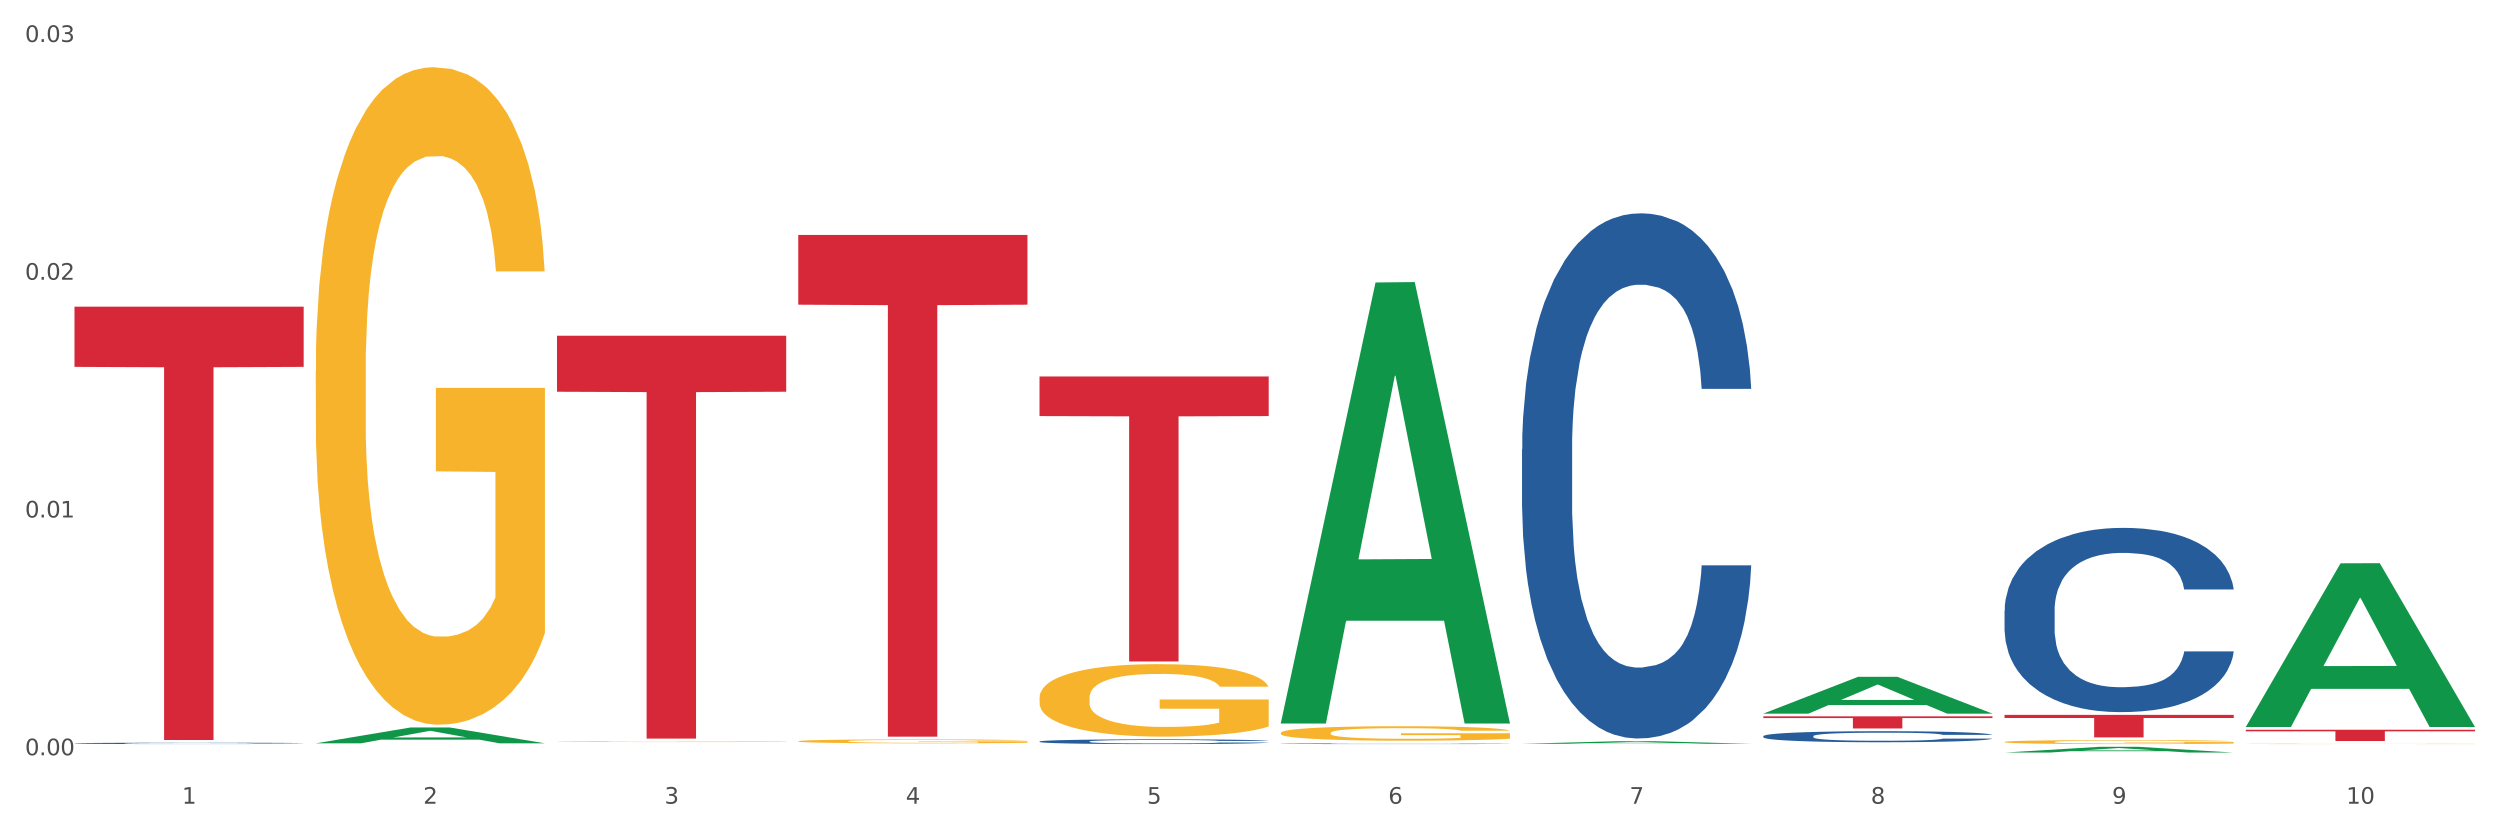 <?xml version="1.0" encoding="utf-8" standalone="no"?>
<!DOCTYPE svg PUBLIC "-//W3C//DTD SVG 1.1//EN"
  "http://www.w3.org/Graphics/SVG/1.1/DTD/svg11.dtd">
<svg xmlns:xlink="http://www.w3.org/1999/xlink" width="1080pt" height="360pt" viewBox="0 0 1080 360" xmlns="http://www.w3.org/2000/svg" version="1.1">
 <rect x="0" y="0" width="1080" height="360" fill="#333333" stroke="none"/>
 <defs>
  <style type="text/css">*{stroke-linejoin: round; stroke-linecap: butt}</style>
 </defs>
 <g id="figure_1">
  <g id="patch_1">
   <path d="M 0 360 
L 1080 360 
L 1080 0 
L 0 0 
z
" style="fill: #ffffff; stroke: #ffffff; stroke-linejoin: miter"/>
  </g>
  <g id="axes_1">
   <g id="matplotlib.axis_1">
    <g id="xtick_1">
     <g id="text_1">
      <!-- 1 -->
      <g style="fill: #4d4d4d" transform="translate(78.627 347.204) scale(0.096 -0.096)">
       <defs>
        <path id="DejaVuSans-31" d="M 794 531 
L 1825 531 
L 1825 4091 
L 703 3866 
L 703 4441 
L 1819 4666 
L 2450 4666 
L 2450 531 
L 3481 531 
L 3481 0 
L 794 0 
L 794 531 
z
" transform="scale(0.016)"/>
       </defs>
       <use xlink:href="#DejaVuSans-31"/>
      </g>
     </g>
    </g>
    <g id="xtick_2">
     <g id="text_2">
      <!-- 2 -->
      <g style="fill: #4d4d4d" transform="translate(182.851 347.204) scale(0.096 -0.096)">
       <defs>
        <path id="DejaVuSans-32" d="M 1228 531 
L 3431 531 
L 3431 0 
L 469 0 
L 469 531 
Q 828 903 1448 1529 
Q 2069 2156 2228 2338 
Q 2531 2678 2651 2914 
Q 2772 3150 2772 3378 
Q 2772 3750 2511 3984 
Q 2250 4219 1831 4219 
Q 1534 4219 1204 4116 
Q 875 4013 500 3803 
L 500 4441 
Q 881 4594 1212 4672 
Q 1544 4750 1819 4750 
Q 2544 4750 2975 4387 
Q 3406 4025 3406 3419 
Q 3406 3131 3298 2873 
Q 3191 2616 2906 2266 
Q 2828 2175 2409 1742 
Q 1991 1309 1228 531 
z
" transform="scale(0.016)"/>
       </defs>
       <use xlink:href="#DejaVuSans-32"/>
      </g>
     </g>
    </g>
    <g id="xtick_3">
     <g id="text_3">
      <!-- 3 -->
      <g style="fill: #4d4d4d" transform="translate(287.074 347.204) scale(0.096 -0.096)">
       <defs>
        <path id="DejaVuSans-33" d="M 2597 2516 
Q 3050 2419 3304 2112 
Q 3559 1806 3559 1356 
Q 3559 666 3084 287 
Q 2609 -91 1734 -91 
Q 1441 -91 1130 -33 
Q 819 25 488 141 
L 488 750 
Q 750 597 1062 519 
Q 1375 441 1716 441 
Q 2309 441 2620 675 
Q 2931 909 2931 1356 
Q 2931 1769 2642 2001 
Q 2353 2234 1838 2234 
L 1294 2234 
L 1294 2753 
L 1863 2753 
Q 2328 2753 2575 2939 
Q 2822 3125 2822 3475 
Q 2822 3834 2567 4026 
Q 2313 4219 1838 4219 
Q 1578 4219 1281 4162 
Q 984 4106 628 3988 
L 628 4550 
Q 988 4650 1302 4700 
Q 1616 4750 1894 4750 
Q 2613 4750 3031 4423 
Q 3450 4097 3450 3541 
Q 3450 3153 3228 2886 
Q 3006 2619 2597 2516 
z
" transform="scale(0.016)"/>
       </defs>
       <use xlink:href="#DejaVuSans-33"/>
      </g>
     </g>
    </g>
    <g id="xtick_4">
     <g id="text_4">
      <!-- 4 -->
      <g style="fill: #4d4d4d" transform="translate(391.298 347.204) scale(0.096 -0.096)">
       <defs>
        <path id="DejaVuSans-34" d="M 2419 4116 
L 825 1625 
L 2419 1625 
L 2419 4116 
z
M 2253 4666 
L 3047 4666 
L 3047 1625 
L 3713 1625 
L 3713 1100 
L 3047 1100 
L 3047 0 
L 2419 0 
L 2419 1100 
L 313 1100 
L 313 1709 
L 2253 4666 
z
" transform="scale(0.016)"/>
       </defs>
       <use xlink:href="#DejaVuSans-34"/>
      </g>
     </g>
    </g>
    <g id="xtick_5">
     <g id="text_5">
      <!-- 5 -->
      <g style="fill: #4d4d4d" transform="translate(495.522 347.204) scale(0.096 -0.096)">
       <defs>
        <path id="DejaVuSans-35" d="M 691 4666 
L 3169 4666 
L 3169 4134 
L 1269 4134 
L 1269 2991 
Q 1406 3038 1543 3061 
Q 1681 3084 1819 3084 
Q 2600 3084 3056 2656 
Q 3513 2228 3513 1497 
Q 3513 744 3044 326 
Q 2575 -91 1722 -91 
Q 1428 -91 1123 -41 
Q 819 9 494 109 
L 494 744 
Q 775 591 1075 516 
Q 1375 441 1709 441 
Q 2250 441 2565 725 
Q 2881 1009 2881 1497 
Q 2881 1984 2565 2268 
Q 2250 2553 1709 2553 
Q 1456 2553 1204 2497 
Q 953 2441 691 2322 
L 691 4666 
z
" transform="scale(0.016)"/>
       </defs>
       <use xlink:href="#DejaVuSans-35"/>
      </g>
     </g>
    </g>
    <g id="xtick_6">
     <g id="text_6">
      <!-- 6 -->
      <g style="fill: #4d4d4d" transform="translate(599.745 347.204) scale(0.096 -0.096)">
       <defs>
        <path id="DejaVuSans-36" d="M 2113 2584 
Q 1688 2584 1439 2293 
Q 1191 2003 1191 1497 
Q 1191 994 1439 701 
Q 1688 409 2113 409 
Q 2538 409 2786 701 
Q 3034 994 3034 1497 
Q 3034 2003 2786 2293 
Q 2538 2584 2113 2584 
z
M 3366 4563 
L 3366 3988 
Q 3128 4100 2886 4159 
Q 2644 4219 2406 4219 
Q 1781 4219 1451 3797 
Q 1122 3375 1075 2522 
Q 1259 2794 1537 2939 
Q 1816 3084 2150 3084 
Q 2853 3084 3261 2657 
Q 3669 2231 3669 1497 
Q 3669 778 3244 343 
Q 2819 -91 2113 -91 
Q 1303 -91 875 529 
Q 447 1150 447 2328 
Q 447 3434 972 4092 
Q 1497 4750 2381 4750 
Q 2619 4750 2861 4703 
Q 3103 4656 3366 4563 
z
" transform="scale(0.016)"/>
       </defs>
       <use xlink:href="#DejaVuSans-36"/>
      </g>
     </g>
    </g>
    <g id="xtick_7">
     <g id="text_7">
      <!-- 7 -->
      <g style="fill: #4d4d4d" transform="translate(703.969 347.204) scale(0.096 -0.096)">
       <defs>
        <path id="DejaVuSans-37" d="M 525 4666 
L 3525 4666 
L 3525 4397 
L 1831 0 
L 1172 0 
L 2766 4134 
L 525 4134 
L 525 4666 
z
" transform="scale(0.016)"/>
       </defs>
       <use xlink:href="#DejaVuSans-37"/>
      </g>
     </g>
    </g>
    <g id="xtick_8">
     <g id="text_8">
      <!-- 8 -->
      <g style="fill: #4d4d4d" transform="translate(808.193 347.204) scale(0.096 -0.096)">
       <defs>
        <path id="DejaVuSans-38" d="M 2034 2216 
Q 1584 2216 1326 1975 
Q 1069 1734 1069 1313 
Q 1069 891 1326 650 
Q 1584 409 2034 409 
Q 2484 409 2743 651 
Q 3003 894 3003 1313 
Q 3003 1734 2745 1975 
Q 2488 2216 2034 2216 
z
M 1403 2484 
Q 997 2584 770 2862 
Q 544 3141 544 3541 
Q 544 4100 942 4425 
Q 1341 4750 2034 4750 
Q 2731 4750 3128 4425 
Q 3525 4100 3525 3541 
Q 3525 3141 3298 2862 
Q 3072 2584 2669 2484 
Q 3125 2378 3379 2068 
Q 3634 1759 3634 1313 
Q 3634 634 3220 271 
Q 2806 -91 2034 -91 
Q 1263 -91 848 271 
Q 434 634 434 1313 
Q 434 1759 690 2068 
Q 947 2378 1403 2484 
z
M 1172 3481 
Q 1172 3119 1398 2916 
Q 1625 2713 2034 2713 
Q 2441 2713 2670 2916 
Q 2900 3119 2900 3481 
Q 2900 3844 2670 4047 
Q 2441 4250 2034 4250 
Q 1625 4250 1398 4047 
Q 1172 3844 1172 3481 
z
" transform="scale(0.016)"/>
       </defs>
       <use xlink:href="#DejaVuSans-38"/>
      </g>
     </g>
    </g>
    <g id="xtick_9">
     <g id="text_9">
      <!-- 9 -->
      <g style="fill: #4d4d4d" transform="translate(912.416 347.204) scale(0.096 -0.096)">
       <defs>
        <path id="DejaVuSans-39" d="M 703 97 
L 703 672 
Q 941 559 1184 500 
Q 1428 441 1663 441 
Q 2288 441 2617 861 
Q 2947 1281 2994 2138 
Q 2813 1869 2534 1725 
Q 2256 1581 1919 1581 
Q 1219 1581 811 2004 
Q 403 2428 403 3163 
Q 403 3881 828 4315 
Q 1253 4750 1959 4750 
Q 2769 4750 3195 4129 
Q 3622 3509 3622 2328 
Q 3622 1225 3098 567 
Q 2575 -91 1691 -91 
Q 1453 -91 1209 -44 
Q 966 3 703 97 
z
M 1959 2075 
Q 2384 2075 2632 2365 
Q 2881 2656 2881 3163 
Q 2881 3666 2632 3958 
Q 2384 4250 1959 4250 
Q 1534 4250 1286 3958 
Q 1038 3666 1038 3163 
Q 1038 2656 1286 2365 
Q 1534 2075 1959 2075 
z
" transform="scale(0.016)"/>
       </defs>
       <use xlink:href="#DejaVuSans-39"/>
      </g>
     </g>
    </g>
    <g id="xtick_10">
     <g id="text_10">
      <!-- 10 -->
      <g style="fill: #4d4d4d" transform="translate(1013.586 347.204) scale(0.096 -0.096)">
       <defs>
        <path id="DejaVuSans-30" d="M 2034 4250 
Q 1547 4250 1301 3770 
Q 1056 3291 1056 2328 
Q 1056 1369 1301 889 
Q 1547 409 2034 409 
Q 2525 409 2770 889 
Q 3016 1369 3016 2328 
Q 3016 3291 2770 3770 
Q 2525 4250 2034 4250 
z
M 2034 4750 
Q 2819 4750 3233 4129 
Q 3647 3509 3647 2328 
Q 3647 1150 3233 529 
Q 2819 -91 2034 -91 
Q 1250 -91 836 529 
Q 422 1150 422 2328 
Q 422 3509 836 4129 
Q 1250 4750 2034 4750 
z
" transform="scale(0.016)"/>
       </defs>
       <use xlink:href="#DejaVuSans-31"/>
       <use xlink:href="#DejaVuSans-30" transform="translate(63.623 0)"/>
      </g>
     </g>
    </g>
    <g id="xtick_11"/>
    <g id="xtick_12"/>
    <g id="xtick_13"/>
    <g id="xtick_14"/>
    <g id="xtick_15"/>
    <g id="xtick_16"/>
    <g id="xtick_17"/>
    <g id="xtick_18"/>
    <g id="xtick_19"/>
   </g>
   <g id="matplotlib.axis_2">
    <g id="ytick_1">
     <g id="text_11">
      <!-- 0.00 -->
      <g style="fill: #4d4d4d" transform="translate(10.8 326.272) scale(0.096 -0.096)">
       <defs>
        <path id="DejaVuSans-2e" d="M 684 794 
L 1344 794 
L 1344 0 
L 684 0 
L 684 794 
z
" transform="scale(0.016)"/>
       </defs>
       <use xlink:href="#DejaVuSans-30"/>
       <use xlink:href="#DejaVuSans-2e" transform="translate(63.623 0)"/>
       <use xlink:href="#DejaVuSans-30" transform="translate(95.41 0)"/>
       <use xlink:href="#DejaVuSans-30" transform="translate(159.033 0)"/>
      </g>
     </g>
    </g>
    <g id="ytick_2">
     <g id="text_12">
      <!-- 0.01 -->
      <g style="fill: #4d4d4d" transform="translate(10.8 223.559) scale(0.096 -0.096)">
       <use xlink:href="#DejaVuSans-30"/>
       <use xlink:href="#DejaVuSans-2e" transform="translate(63.623 0)"/>
       <use xlink:href="#DejaVuSans-30" transform="translate(95.41 0)"/>
       <use xlink:href="#DejaVuSans-31" transform="translate(159.033 0)"/>
      </g>
     </g>
    </g>
    <g id="ytick_3">
     <g id="text_13">
      <!-- 0.02 -->
      <g style="fill: #4d4d4d" transform="translate(10.8 120.846) scale(0.096 -0.096)">
       <use xlink:href="#DejaVuSans-30"/>
       <use xlink:href="#DejaVuSans-2e" transform="translate(63.623 0)"/>
       <use xlink:href="#DejaVuSans-30" transform="translate(95.41 0)"/>
       <use xlink:href="#DejaVuSans-32" transform="translate(159.033 0)"/>
      </g>
     </g>
    </g>
    <g id="ytick_4">
     <g id="text_14">
      <!-- 0.03 -->
      <g style="fill: #4d4d4d" transform="translate(10.8 18.134) scale(0.096 -0.096)">
       <use xlink:href="#DejaVuSans-30"/>
       <use xlink:href="#DejaVuSans-2e" transform="translate(63.623 0)"/>
       <use xlink:href="#DejaVuSans-30" transform="translate(95.41 0)"/>
       <use xlink:href="#DejaVuSans-33" transform="translate(159.033 0)"/>
      </g>
     </g>
    </g>
    <g id="ytick_5"/>
    <g id="ytick_6"/>
    <g id="ytick_7"/>
   </g>
   <g id="PolyCollection_1">
    <path d="M 136.399 321.106 
L 136.501 321.1 
L 177.331 314.277 
L 194.275 314.271 
L 235.411 321.119 
L 215.813 321.119 
L 206.932 319.524 
L 164.775 319.524 
L 164.469 319.55 
L 155.895 321.119 
L 136.399 321.119 
L 136.399 321.106 
L 170.083 318.573 
L 201.624 318.566 
L 186.007 315.73 
L 185.803 315.718 
L 185.599 315.737 
L 169.981 318.566 
L 170.083 318.573 
L 136.399 321.106 
z
" clip-path="url(#pe473704fb7)" style="fill: #109648"/>
    <path d="M 761.74 309.467 
L 860.753 309.467 
L 860.753 310.195 
L 821.805 310.199 
L 821.805 314.704 
L 800.454 314.704 
L 800.454 310.199 
L 761.74 310.195 
L 761.74 309.472 
L 761.74 309.467 
z
" clip-path="url(#pe473704fb7)" style="fill: #d62839"/>
    <path d="M 449.069 162.64 
L 548.082 162.64 
L 548.082 179.747 
L 509.134 179.862 
L 509.134 285.74 
L 487.783 285.74 
L 487.783 179.862 
L 449.069 179.747 
L 449.069 162.755 
L 449.069 162.64 
z
" clip-path="url(#pe473704fb7)" style="fill: #d62839"/>
    <path d="M 344.846 101.503 
L 443.858 101.503 
L 443.858 131.624 
L 404.91 131.828 
L 404.91 318.25 
L 383.559 318.25 
L 383.559 131.828 
L 344.846 131.624 
L 344.846 101.707 
L 344.846 101.503 
z
" clip-path="url(#pe473704fb7)" style="fill: #d62839"/>
    <path d="M 240.622 145.046 
L 339.635 145.046 
L 339.635 169.231 
L 300.687 169.395 
L 300.687 319.084 
L 279.336 319.084 
L 279.336 169.395 
L 240.622 169.231 
L 240.622 145.209 
L 240.622 145.046 
z
" clip-path="url(#pe473704fb7)" style="fill: #d62839"/>
    <path d="M 32.175 132.471 
L 131.187 132.471 
L 131.187 158.486 
L 92.239 158.662 
L 92.239 319.674 
L 70.888 319.674 
L 70.888 158.662 
L 32.175 158.486 
L 32.175 132.647 
L 32.175 132.471 
z
" clip-path="url(#pe473704fb7)" style="fill: #d62839"/>
    <path d="M 449.069 320.318 
L 449.187 320.317 
L 449.187 320.264 
L 449.538 320.193 
L 450.825 320.061 
L 452.464 319.962 
L 455.272 319.846 
L 456.794 319.797 
L 458.783 319.742 
L 462.88 319.654 
L 467.561 319.579 
L 470.838 319.538 
L 473.296 319.511 
L 478.797 319.465 
L 481.957 319.444 
L 485.234 319.427 
L 488.042 319.416 
L 492.724 319.403 
L 496.469 319.397 
L 500.799 319.395 
L 504.427 319.397 
L 509.226 319.404 
L 516.248 319.427 
L 518.94 319.44 
L 522.568 319.463 
L 526.313 319.493 
L 529.356 319.523 
L 532.867 319.566 
L 536.495 319.622 
L 540.006 319.693 
L 542.464 319.759 
L 544.454 319.829 
L 546.209 319.913 
L 547.497 320.005 
L 548.082 320.082 
L 526.664 320.082 
L 526.079 320.013 
L 524.909 319.937 
L 523.738 319.887 
L 522.451 319.846 
L 520.461 319.799 
L 518.706 319.769 
L 515.78 319.733 
L 513.088 319.71 
L 510.864 319.697 
L 508.173 319.686 
L 502.438 319.675 
L 498.342 319.675 
L 495.767 319.678 
L 492.607 319.688 
L 489.915 319.701 
L 486.755 319.724 
L 484.297 319.748 
L 481.84 319.78 
L 480.435 319.802 
L 478.328 319.844 
L 476.924 319.877 
L 475.051 319.936 
L 473.998 319.977 
L 472.126 320.084 
L 471.306 320.163 
L 470.955 320.217 
L 470.721 320.277 
L 470.721 320.57 
L 471.423 320.701 
L 472.009 320.758 
L 472.945 320.821 
L 474.7 320.904 
L 477.275 320.985 
L 479.967 321.043 
L 482.191 321.079 
L 484.297 321.105 
L 486.404 321.125 
L 488.979 321.144 
L 491.085 321.155 
L 494.245 321.167 
L 497.991 321.172 
L 500.916 321.172 
L 506.885 321.163 
L 509.577 321.154 
L 512.152 321.14 
L 514.961 321.12 
L 517.184 321.097 
L 518.472 321.08 
L 520.578 321.045 
L 522.217 321.007 
L 523.621 320.964 
L 524.558 320.927 
L 525.611 320.87 
L 526.43 320.806 
L 526.664 320.773 
L 548.082 320.773 
L 547.614 320.84 
L 546.795 320.906 
L 545.156 320.994 
L 543.869 321.045 
L 541.879 321.107 
L 539.772 321.159 
L 536.846 321.217 
L 534.155 321.261 
L 531.346 321.298 
L 528.303 321.332 
L 522.802 321.379 
L 520.813 321.392 
L 516.599 321.414 
L 513.322 321.428 
L 508.524 321.441 
L 503.608 321.448 
L 498.459 321.45 
L 493.894 321.446 
L 488.862 321.435 
L 485.702 321.424 
L 482.191 321.407 
L 478.094 321.381 
L 474.232 321.349 
L 470.604 321.311 
L 467.21 321.268 
L 464.05 321.219 
L 459.954 321.139 
L 456.911 321.06 
L 454.687 320.987 
L 453.166 320.925 
L 451.644 320.846 
L 450.825 320.791 
L 449.538 320.66 
L 449.069 320.538 
L 449.069 320.318 
z
" clip-path="url(#pe473704fb7)" style="fill: #255c99"/>
    <path d="M 970.188 321.362 
L 970.304 321.362 
L 970.304 321.356 
L 970.538 321.351 
L 971.707 321.34 
L 973.461 321.331 
L 974.747 321.326 
L 976.032 321.322 
L 977.552 321.318 
L 979.422 321.314 
L 982.813 321.308 
L 984.917 321.304 
L 987.488 321.301 
L 992.164 321.296 
L 995.554 321.294 
L 999.061 321.291 
L 1004.789 321.289 
L 1008.53 321.287 
L 1012.505 321.286 
L 1017.297 321.286 
L 1020.921 321.286 
L 1028.87 321.286 
L 1035.65 321.288 
L 1038.923 321.289 
L 1043.132 321.29 
L 1045.353 321.292 
L 1048.977 321.294 
L 1052.717 321.297 
L 1055.289 321.3 
L 1059.147 321.305 
L 1062.069 321.31 
L 1064.758 321.316 
L 1066.161 321.321 
L 1067.213 321.325 
L 1068.148 321.329 
L 1069.083 321.337 
L 1048.041 321.337 
L 1047.223 321.332 
L 1045.937 321.327 
L 1044.067 321.322 
L 1042.43 321.319 
L 1039.625 321.315 
L 1037.053 321.313 
L 1034.364 321.311 
L 1031.091 321.309 
L 1028.52 321.309 
L 1024.896 321.308 
L 1017.765 321.308 
L 1012.972 321.309 
L 1009.699 321.311 
L 1007.595 321.312 
L 1005.724 321.314 
L 1003.62 321.316 
L 1001.165 321.319 
L 999.412 321.322 
L 997.659 321.325 
L 996.256 321.329 
L 994.97 321.333 
L 993.918 321.338 
L 993.1 321.342 
L 992.398 321.348 
L 991.814 321.358 
L 991.814 321.378 
L 992.047 321.383 
L 992.632 321.389 
L 993.333 321.394 
L 994.502 321.399 
L 995.554 321.403 
L 997.542 321.408 
L 999.763 321.413 
L 1001.516 321.416 
L 1003.27 321.418 
L 1006.309 321.421 
L 1009.699 321.424 
L 1012.621 321.426 
L 1016.596 321.427 
L 1019.285 321.428 
L 1021.623 321.428 
L 1027.351 321.428 
L 1031.442 321.428 
L 1036.001 321.427 
L 1039.508 321.425 
L 1042.43 321.424 
L 1045.704 321.421 
L 1047.808 321.418 
L 1047.808 321.387 
L 1022.09 321.387 
L 1022.09 321.366 
L 1069.2 321.366 
L 1069.2 321.427 
L 1067.213 321.43 
L 1064.992 321.433 
L 1062.654 321.436 
L 1059.147 321.439 
L 1054.938 321.442 
L 1051.198 321.444 
L 1047.223 321.446 
L 1042.547 321.447 
L 1036.469 321.449 
L 1032.728 321.45 
L 1028.052 321.45 
L 1022.558 321.45 
L 1017.765 321.45 
L 1013.089 321.449 
L 1008.179 321.448 
L 1003.387 321.446 
L 999.763 321.444 
L 996.139 321.441 
L 992.281 321.438 
L 989.242 321.435 
L 986.904 321.433 
L 984.332 321.429 
L 981.527 321.425 
L 979.422 321.421 
L 977.552 321.416 
L 975.565 321.411 
L 974.162 321.406 
L 972.759 321.4 
L 971.941 321.396 
L 971.006 321.389 
L 970.304 321.38 
L 970.188 321.362 
z
" clip-path="url(#pe473704fb7)" style="fill: #f7b32b"/>
    <path d="M 865.964 320.52 
L 866.081 320.519 
L 866.081 320.462 
L 866.315 320.413 
L 867.484 320.294 
L 869.237 320.197 
L 870.523 320.144 
L 871.809 320.102 
L 873.329 320.059 
L 875.199 320.015 
L 878.589 319.95 
L 880.693 319.917 
L 883.265 319.882 
L 887.941 319.832 
L 891.331 319.803 
L 894.838 319.78 
L 900.566 319.751 
L 904.306 319.739 
L 908.281 319.729 
L 913.074 319.723 
L 916.698 319.721 
L 924.647 319.726 
L 931.427 319.74 
L 934.7 319.751 
L 938.908 319.77 
L 941.129 319.783 
L 944.753 319.808 
L 948.494 319.841 
L 951.066 319.87 
L 954.923 319.923 
L 957.846 319.977 
L 960.534 320.043 
L 961.937 320.089 
L 962.989 320.132 
L 963.924 320.181 
L 964.859 320.258 
L 943.818 320.258 
L 943 320.203 
L 941.714 320.151 
L 939.843 320.1 
L 938.207 320.069 
L 935.401 320.029 
L 932.829 320.004 
L 930.141 319.985 
L 926.868 319.969 
L 924.296 319.961 
L 920.672 319.955 
L 913.541 319.957 
L 908.749 319.969 
L 905.475 319.985 
L 903.371 319.999 
L 901.501 320.015 
L 899.397 320.037 
L 896.942 320.07 
L 895.188 320.1 
L 893.435 320.138 
L 892.032 320.176 
L 890.746 320.22 
L 889.694 320.268 
L 888.876 320.317 
L 888.175 320.377 
L 887.59 320.476 
L 887.59 320.692 
L 887.824 320.741 
L 888.408 320.806 
L 889.11 320.855 
L 890.279 320.913 
L 891.331 320.953 
L 893.318 321.01 
L 895.539 321.057 
L 897.293 321.087 
L 899.046 321.112 
L 902.085 321.147 
L 905.475 321.175 
L 908.398 321.193 
L 912.372 321.209 
L 915.061 321.215 
L 917.399 321.218 
L 923.127 321.218 
L 927.218 321.213 
L 931.777 321.202 
L 935.284 321.188 
L 938.207 321.171 
L 941.48 321.142 
L 943.584 321.115 
L 943.584 320.785 
L 917.867 320.784 
L 917.867 320.564 
L 964.976 320.564 
L 964.976 321.209 
L 962.989 321.242 
L 960.768 321.272 
L 958.43 321.299 
L 954.923 321.332 
L 950.715 321.363 
L 946.974 321.385 
L 943 321.404 
L 938.324 321.422 
L 932.245 321.438 
L 928.504 321.444 
L 923.828 321.449 
L 918.334 321.45 
L 913.541 321.447 
L 908.865 321.439 
L 903.956 321.425 
L 899.163 321.404 
L 895.539 321.384 
L 891.915 321.359 
L 888.058 321.325 
L 885.018 321.294 
L 882.68 321.265 
L 880.109 321.229 
L 877.303 321.182 
L 875.199 321.139 
L 873.329 321.095 
L 871.341 321.038 
L 869.938 320.989 
L 868.536 320.928 
L 867.717 320.882 
L 866.782 320.811 
L 866.081 320.711 
L 865.964 320.52 
z
" clip-path="url(#pe473704fb7)" style="fill: #f7b32b"/>
    <path d="M 553.293 316.622 
L 553.41 316.616 
L 553.41 316.411 
L 553.644 316.234 
L 554.813 315.806 
L 556.566 315.453 
L 557.852 315.265 
L 559.138 315.111 
L 560.658 314.957 
L 562.528 314.797 
L 565.918 314.563 
L 568.022 314.443 
L 570.594 314.318 
L 575.27 314.135 
L 578.66 314.033 
L 582.167 313.947 
L 587.895 313.845 
L 591.636 313.799 
L 595.61 313.765 
L 600.403 313.742 
L 604.027 313.736 
L 611.976 313.753 
L 618.756 313.805 
L 622.029 313.845 
L 626.237 313.913 
L 628.458 313.959 
L 632.082 314.05 
L 635.823 314.17 
L 638.395 314.272 
L 642.252 314.466 
L 645.175 314.66 
L 647.863 314.9 
L 649.266 315.065 
L 650.318 315.219 
L 651.253 315.396 
L 652.189 315.675 
L 631.147 315.675 
L 630.329 315.476 
L 629.043 315.287 
L 627.173 315.105 
L 625.536 314.991 
L 622.73 314.848 
L 620.159 314.757 
L 617.47 314.689 
L 614.197 314.632 
L 611.625 314.603 
L 608.001 314.58 
L 600.87 314.586 
L 596.078 314.632 
L 592.805 314.689 
L 590.7 314.74 
L 588.83 314.797 
L 586.726 314.877 
L 584.271 314.997 
L 582.518 315.105 
L 580.764 315.242 
L 579.361 315.379 
L 578.075 315.538 
L 577.023 315.709 
L 576.205 315.886 
L 575.504 316.103 
L 574.919 316.462 
L 574.919 317.243 
L 575.153 317.42 
L 575.737 317.654 
L 576.439 317.831 
L 577.608 318.042 
L 578.66 318.184 
L 580.647 318.39 
L 582.868 318.561 
L 584.622 318.669 
L 586.375 318.76 
L 589.415 318.886 
L 592.805 318.989 
L 595.727 319.051 
L 599.702 319.108 
L 602.39 319.131 
L 604.728 319.143 
L 610.456 319.143 
L 614.548 319.125 
L 619.107 319.085 
L 622.613 319.034 
L 625.536 318.971 
L 628.809 318.869 
L 630.913 318.772 
L 630.913 317.58 
L 605.196 317.574 
L 605.196 316.782 
L 652.306 316.782 
L 652.306 319.108 
L 650.318 319.228 
L 648.097 319.336 
L 645.759 319.433 
L 642.252 319.553 
L 638.044 319.667 
L 634.303 319.747 
L 630.329 319.815 
L 625.653 319.878 
L 619.574 319.935 
L 615.833 319.958 
L 611.158 319.975 
L 605.663 319.981 
L 600.87 319.969 
L 596.195 319.941 
L 591.285 319.89 
L 586.492 319.815 
L 582.868 319.741 
L 579.244 319.65 
L 575.387 319.53 
L 572.347 319.416 
L 570.009 319.314 
L 567.438 319.182 
L 564.632 319.011 
L 562.528 318.857 
L 560.658 318.698 
L 558.67 318.492 
L 557.268 318.316 
L 555.865 318.093 
L 555.047 317.928 
L 554.111 317.671 
L 553.41 317.312 
L 553.293 316.622 
z
" clip-path="url(#pe473704fb7)" style="fill: #f7b32b"/>
    <path d="M 449.069 301.381 
L 449.186 301.352 
L 449.186 300.323 
L 449.42 299.437 
L 450.589 297.292 
L 452.343 295.52 
L 453.628 294.576 
L 454.914 293.804 
L 456.434 293.032 
L 458.304 292.232 
L 461.694 291.06 
L 463.799 290.459 
L 466.37 289.83 
L 471.046 288.915 
L 474.436 288.401 
L 477.943 287.972 
L 483.671 287.457 
L 487.412 287.228 
L 491.386 287.057 
L 496.179 286.943 
L 499.803 286.914 
L 507.752 287 
L 514.532 287.257 
L 517.805 287.457 
L 522.014 287.8 
L 524.235 288.029 
L 527.859 288.486 
L 531.599 289.087 
L 534.171 289.602 
L 538.029 290.574 
L 540.951 291.546 
L 543.64 292.746 
L 545.043 293.576 
L 546.095 294.348 
L 547.03 295.234 
L 547.965 296.635 
L 526.923 296.635 
L 526.105 295.634 
L 524.819 294.691 
L 522.949 293.776 
L 521.312 293.204 
L 518.507 292.489 
L 515.935 292.032 
L 513.246 291.689 
L 509.973 291.403 
L 507.401 291.26 
L 503.778 291.145 
L 496.647 291.174 
L 491.854 291.403 
L 488.581 291.689 
L 486.477 291.946 
L 484.606 292.232 
L 482.502 292.632 
L 480.047 293.233 
L 478.294 293.776 
L 476.54 294.462 
L 475.138 295.148 
L 473.852 295.949 
L 472.8 296.806 
L 471.981 297.693 
L 471.28 298.779 
L 470.696 300.58 
L 470.696 304.497 
L 470.929 305.384 
L 471.514 306.556 
L 472.215 307.442 
L 473.384 308.5 
L 474.436 309.215 
L 476.424 310.244 
L 478.645 311.102 
L 480.398 311.645 
L 482.152 312.102 
L 485.191 312.731 
L 488.581 313.246 
L 491.503 313.56 
L 495.478 313.846 
L 498.167 313.961 
L 500.505 314.018 
L 506.232 314.018 
L 510.324 313.932 
L 514.883 313.732 
L 518.39 313.475 
L 521.312 313.16 
L 524.585 312.646 
L 526.69 312.159 
L 526.69 306.184 
L 500.972 306.155 
L 500.972 302.181 
L 548.082 302.181 
L 548.082 313.846 
L 546.095 314.447 
L 543.874 314.99 
L 541.536 315.476 
L 538.029 316.076 
L 533.82 316.648 
L 530.08 317.048 
L 526.105 317.392 
L 521.429 317.706 
L 515.351 317.992 
L 511.61 318.106 
L 506.934 318.192 
L 501.44 318.221 
L 496.647 318.164 
L 491.971 318.021 
L 487.061 317.763 
L 482.268 317.392 
L 478.645 317.02 
L 475.021 316.562 
L 471.163 315.962 
L 468.124 315.39 
L 465.786 314.876 
L 463.214 314.218 
L 460.409 313.36 
L 458.304 312.588 
L 456.434 311.788 
L 454.447 310.759 
L 453.044 309.872 
L 451.641 308.757 
L 450.823 307.928 
L 449.888 306.641 
L 449.186 304.84 
L 449.069 301.381 
z
" clip-path="url(#pe473704fb7)" style="fill: #f7b32b"/>
    <path d="M 344.846 320.208 
L 344.963 320.207 
L 344.963 320.151 
L 345.197 320.103 
L 346.366 319.987 
L 348.119 319.891 
L 349.405 319.84 
L 350.691 319.798 
L 352.21 319.756 
L 354.081 319.712 
L 357.471 319.649 
L 359.575 319.616 
L 362.147 319.582 
L 366.823 319.533 
L 370.213 319.505 
L 373.72 319.482 
L 379.448 319.454 
L 383.188 319.441 
L 387.163 319.432 
L 391.956 319.426 
L 395.579 319.424 
L 403.529 319.429 
L 410.309 319.443 
L 413.582 319.454 
L 417.79 319.472 
L 420.011 319.485 
L 423.635 319.51 
L 427.376 319.542 
L 429.947 319.57 
L 433.805 319.623 
L 436.728 319.675 
L 439.416 319.74 
L 440.819 319.785 
L 441.871 319.827 
L 442.806 319.875 
L 443.741 319.951 
L 422.7 319.951 
L 421.882 319.897 
L 420.596 319.846 
L 418.725 319.796 
L 417.089 319.765 
L 414.283 319.726 
L 411.711 319.702 
L 409.023 319.683 
L 405.75 319.668 
L 403.178 319.66 
L 399.554 319.654 
L 392.423 319.655 
L 387.63 319.668 
L 384.357 319.683 
L 382.253 319.697 
L 380.383 319.712 
L 378.279 319.734 
L 375.824 319.767 
L 374.07 319.796 
L 372.317 319.833 
L 370.914 319.871 
L 369.628 319.914 
L 368.576 319.96 
L 367.758 320.008 
L 367.056 320.067 
L 366.472 320.165 
L 366.472 320.377 
L 366.706 320.425 
L 367.29 320.489 
L 367.992 320.537 
L 369.161 320.594 
L 370.213 320.633 
L 372.2 320.689 
L 374.421 320.735 
L 376.174 320.765 
L 377.928 320.789 
L 380.967 320.824 
L 384.357 320.851 
L 387.28 320.868 
L 391.254 320.884 
L 393.943 320.89 
L 396.281 320.893 
L 402.009 320.893 
L 406.1 320.889 
L 410.659 320.878 
L 414.166 320.864 
L 417.089 320.847 
L 420.362 320.819 
L 422.466 320.793 
L 422.466 320.469 
L 396.748 320.467 
L 396.748 320.252 
L 443.858 320.252 
L 443.858 320.884 
L 441.871 320.916 
L 439.65 320.946 
L 437.312 320.972 
L 433.805 321.005 
L 429.597 321.036 
L 425.856 321.058 
L 421.882 321.076 
L 417.206 321.093 
L 411.127 321.109 
L 407.386 321.115 
L 402.71 321.119 
L 397.216 321.121 
L 392.423 321.118 
L 387.747 321.11 
L 382.838 321.096 
L 378.045 321.076 
L 374.421 321.056 
L 370.797 321.031 
L 366.94 320.999 
L 363.9 320.968 
L 361.562 320.94 
L 358.99 320.904 
L 356.185 320.858 
L 354.081 320.816 
L 352.21 320.772 
L 350.223 320.717 
L 348.82 320.669 
L 347.418 320.608 
L 346.599 320.563 
L 345.664 320.493 
L 344.963 320.396 
L 344.846 320.208 
z
" clip-path="url(#pe473704fb7)" style="fill: #f7b32b"/>
    <path d="M 240.622 320.401 
L 240.739 320.401 
L 240.739 320.391 
L 240.973 320.382 
L 242.142 320.361 
L 243.895 320.343 
L 245.181 320.334 
L 246.467 320.326 
L 247.987 320.318 
L 249.857 320.311 
L 253.247 320.299 
L 255.351 320.293 
L 257.923 320.287 
L 262.599 320.278 
L 265.989 320.273 
L 269.496 320.268 
L 275.224 320.263 
L 278.965 320.261 
L 282.939 320.259 
L 287.732 320.258 
L 291.356 320.258 
L 299.305 320.259 
L 306.085 320.261 
L 309.358 320.263 
L 313.566 320.267 
L 315.788 320.269 
L 319.411 320.273 
L 323.152 320.279 
L 325.724 320.285 
L 329.581 320.294 
L 332.504 320.304 
L 335.193 320.316 
L 336.595 320.324 
L 337.647 320.331 
L 338.583 320.34 
L 339.518 320.354 
L 318.476 320.354 
L 317.658 320.344 
L 316.372 320.335 
L 314.502 320.326 
L 312.865 320.32 
L 310.06 320.313 
L 307.488 320.309 
L 304.799 320.305 
L 301.526 320.302 
L 298.954 320.301 
L 295.33 320.3 
L 288.2 320.3 
L 283.407 320.302 
L 280.134 320.305 
L 278.03 320.308 
L 276.159 320.311 
L 274.055 320.315 
L 271.6 320.32 
L 269.847 320.326 
L 268.093 320.333 
L 266.69 320.339 
L 265.405 320.347 
L 264.352 320.356 
L 263.534 320.365 
L 262.833 320.375 
L 262.248 320.393 
L 262.248 320.432 
L 262.482 320.441 
L 263.067 320.452 
L 263.768 320.461 
L 264.937 320.472 
L 265.989 320.479 
L 267.976 320.489 
L 270.197 320.497 
L 271.951 320.503 
L 273.704 320.507 
L 276.744 320.513 
L 280.134 320.518 
L 283.056 320.522 
L 287.031 320.524 
L 289.719 320.526 
L 292.057 320.526 
L 297.785 320.526 
L 301.877 320.525 
L 306.436 320.523 
L 309.943 320.521 
L 312.865 320.518 
L 316.138 320.513 
L 318.242 320.508 
L 318.242 320.449 
L 292.525 320.448 
L 292.525 320.409 
L 339.635 320.409 
L 339.635 320.524 
L 337.647 320.53 
L 335.426 320.536 
L 333.088 320.541 
L 329.581 320.547 
L 325.373 320.552 
L 321.632 320.556 
L 317.658 320.56 
L 312.982 320.563 
L 306.903 320.565 
L 303.163 320.567 
L 298.487 320.567 
L 292.992 320.568 
L 288.2 320.567 
L 283.524 320.566 
L 278.614 320.563 
L 273.821 320.56 
L 270.197 320.556 
L 266.574 320.551 
L 262.716 320.545 
L 259.677 320.54 
L 257.339 320.535 
L 254.767 320.528 
L 251.961 320.52 
L 249.857 320.512 
L 247.987 320.504 
L 246 320.494 
L 244.597 320.485 
L 243.194 320.474 
L 242.376 320.466 
L 241.441 320.453 
L 240.739 320.435 
L 240.622 320.401 
z
" clip-path="url(#pe473704fb7)" style="fill: #f7b32b"/>
    <path d="M 136.399 160.296 
L 136.516 160.036 
L 136.516 150.697 
L 136.749 142.655 
L 137.918 123.198 
L 139.672 107.114 
L 140.958 98.553 
L 142.244 91.549 
L 143.763 84.544 
L 145.634 77.28 
L 149.024 66.644 
L 151.128 61.196 
L 153.699 55.489 
L 158.375 47.187 
L 161.765 42.517 
L 165.272 38.626 
L 171 33.956 
L 174.741 31.881 
L 178.716 30.325 
L 183.508 29.287 
L 187.132 29.027 
L 195.081 29.806 
L 201.861 32.141 
L 205.135 33.956 
L 209.343 37.07 
L 211.564 39.145 
L 215.188 43.296 
L 218.928 48.744 
L 221.5 53.413 
L 225.358 62.234 
L 228.28 71.054 
L 230.969 81.95 
L 232.372 89.473 
L 233.424 96.478 
L 234.359 104.52 
L 235.294 117.231 
L 214.253 117.231 
L 213.434 108.152 
L 212.148 99.591 
L 210.278 91.289 
L 208.641 86.101 
L 205.836 79.615 
L 203.264 75.464 
L 200.576 72.351 
L 197.302 69.757 
L 194.731 68.46 
L 191.107 67.422 
L 183.976 67.682 
L 179.183 69.757 
L 175.91 72.351 
L 173.806 74.686 
L 171.936 77.28 
L 169.831 80.912 
L 167.377 86.36 
L 165.623 91.289 
L 163.87 97.515 
L 162.467 103.741 
L 161.181 111.005 
L 160.129 118.788 
L 159.311 126.83 
L 158.609 136.688 
L 158.025 153.032 
L 158.025 188.573 
L 158.259 196.615 
L 158.843 207.252 
L 159.544 215.294 
L 160.713 224.892 
L 161.765 231.378 
L 163.753 240.717 
L 165.974 248.5 
L 167.727 253.429 
L 169.481 257.58 
L 172.52 263.287 
L 175.91 267.957 
L 178.833 270.81 
L 182.807 273.405 
L 185.496 274.442 
L 187.834 274.961 
L 193.562 274.961 
L 197.653 274.183 
L 202.212 272.367 
L 205.719 270.032 
L 208.641 267.178 
L 211.915 262.509 
L 214.019 258.099 
L 214.019 203.879 
L 188.301 203.62 
L 188.301 167.56 
L 235.411 167.56 
L 235.411 273.405 
L 233.424 278.853 
L 231.203 283.782 
L 228.865 288.192 
L 225.358 293.64 
L 221.15 298.828 
L 217.409 302.46 
L 213.434 305.573 
L 208.758 308.427 
L 202.68 311.021 
L 198.939 312.059 
L 194.263 312.837 
L 188.769 313.096 
L 183.976 312.578 
L 179.3 311.28 
L 174.39 308.946 
L 169.598 305.573 
L 165.974 302.201 
L 162.35 298.05 
L 158.492 292.602 
L 155.453 287.413 
L 153.115 282.744 
L 150.543 276.777 
L 147.738 268.994 
L 145.634 261.99 
L 143.763 254.726 
L 141.776 245.387 
L 140.373 237.345 
L 138.97 227.227 
L 138.152 219.704 
L 137.217 208.03 
L 136.516 191.686 
L 136.399 160.296 
z
" clip-path="url(#pe473704fb7)" style="fill: #f7b32b"/>
    <path d="M 865.964 263.806 
L 866.081 263.733 
L 866.081 261.698 
L 866.432 258.935 
L 867.719 253.847 
L 869.358 249.994 
L 872.167 245.488 
L 873.688 243.598 
L 875.678 241.489 
L 879.774 238.073 
L 884.456 235.165 
L 887.733 233.566 
L 890.19 232.548 
L 895.691 230.731 
L 898.851 229.932 
L 902.128 229.277 
L 904.937 228.841 
L 909.618 228.332 
L 913.364 228.114 
L 917.694 228.042 
L 921.322 228.114 
L 926.12 228.405 
L 933.143 229.277 
L 935.834 229.786 
L 939.463 230.658 
L 943.208 231.821 
L 946.251 232.985 
L 949.762 234.656 
L 953.39 236.837 
L 956.901 239.6 
L 959.359 242.144 
L 961.348 244.833 
L 963.104 248.104 
L 964.391 251.666 
L 964.976 254.647 
L 943.559 254.647 
L 942.974 251.957 
L 941.803 249.049 
L 940.633 247.087 
L 939.346 245.488 
L 937.356 243.67 
L 935.6 242.507 
L 932.674 241.126 
L 929.983 240.254 
L 927.759 239.745 
L 925.067 239.309 
L 919.332 238.873 
L 915.236 238.873 
L 912.661 239.018 
L 909.501 239.381 
L 906.81 239.89 
L 903.65 240.763 
L 901.192 241.708 
L 898.734 242.943 
L 897.33 243.816 
L 895.223 245.415 
L 893.819 246.723 
L 891.946 248.977 
L 890.893 250.576 
L 889.02 254.719 
L 888.201 257.772 
L 887.85 259.88 
L 887.616 262.207 
L 887.616 273.547 
L 888.318 278.635 
L 888.903 280.816 
L 889.839 283.287 
L 891.595 286.486 
L 894.17 289.611 
L 896.861 291.865 
L 899.085 293.246 
L 901.192 294.264 
L 903.298 295.063 
L 905.873 295.79 
L 907.98 296.226 
L 911.14 296.662 
L 914.885 296.881 
L 917.811 296.881 
L 923.78 296.517 
L 926.472 296.154 
L 929.046 295.645 
L 931.855 294.845 
L 934.079 293.973 
L 935.366 293.319 
L 937.473 291.937 
L 939.111 290.484 
L 940.516 288.812 
L 941.452 287.358 
L 942.505 285.177 
L 943.325 282.706 
L 943.559 281.397 
L 964.976 281.397 
L 964.508 284.014 
L 963.689 286.558 
L 962.05 289.975 
L 960.763 291.937 
L 958.773 294.336 
L 956.667 296.372 
L 953.741 298.625 
L 951.049 300.297 
L 948.24 301.751 
L 945.197 303.059 
L 939.697 304.877 
L 937.707 305.385 
L 933.494 306.258 
L 930.217 306.767 
L 925.418 307.275 
L 920.503 307.566 
L 915.353 307.639 
L 910.789 307.494 
L 905.756 307.057 
L 902.596 306.621 
L 899.085 305.967 
L 894.989 304.949 
L 891.127 303.714 
L 887.499 302.26 
L 884.105 300.588 
L 880.945 298.698 
L 876.848 295.572 
L 873.805 292.519 
L 871.582 289.684 
L 870.06 287.285 
L 868.539 284.232 
L 867.719 282.124 
L 866.432 277.036 
L 865.964 272.311 
L 865.964 263.806 
z
" clip-path="url(#pe473704fb7)" style="fill: #255c99"/>
    <path d="M 761.74 318.023 
L 761.857 318.019 
L 761.857 317.897 
L 762.208 317.731 
L 763.496 317.426 
L 765.134 317.195 
L 767.943 316.925 
L 769.465 316.811 
L 771.454 316.685 
L 775.551 316.48 
L 780.232 316.306 
L 783.509 316.21 
L 785.967 316.149 
L 791.467 316.04 
L 794.627 315.992 
L 797.904 315.953 
L 800.713 315.927 
L 805.395 315.896 
L 809.14 315.883 
L 813.47 315.879 
L 817.098 315.883 
L 821.897 315.9 
L 828.919 315.953 
L 831.611 315.983 
L 835.239 316.035 
L 838.984 316.105 
L 842.027 316.175 
L 845.538 316.275 
L 849.166 316.406 
L 852.677 316.572 
L 855.135 316.724 
L 857.125 316.885 
L 858.88 317.082 
L 860.168 317.295 
L 860.753 317.474 
L 839.335 317.474 
L 838.75 317.313 
L 837.58 317.138 
L 836.409 317.021 
L 835.122 316.925 
L 833.132 316.816 
L 831.377 316.746 
L 828.451 316.663 
L 825.759 316.611 
L 823.535 316.58 
L 820.843 316.554 
L 815.109 316.528 
L 811.012 316.528 
L 808.438 316.537 
L 805.278 316.559 
L 802.586 316.589 
L 799.426 316.641 
L 796.968 316.698 
L 794.51 316.772 
L 793.106 316.824 
L 790.999 316.92 
L 789.595 316.999 
L 787.722 317.134 
L 786.669 317.23 
L 784.796 317.478 
L 783.977 317.661 
L 783.626 317.788 
L 783.392 317.927 
L 783.392 318.607 
L 784.094 318.912 
L 784.679 319.043 
L 785.616 319.191 
L 787.371 319.383 
L 789.946 319.57 
L 792.638 319.706 
L 794.862 319.788 
L 796.968 319.849 
L 799.075 319.897 
L 801.65 319.941 
L 803.756 319.967 
L 806.916 319.993 
L 810.661 320.006 
L 813.587 320.006 
L 819.556 319.985 
L 822.248 319.963 
L 824.823 319.932 
L 827.632 319.884 
L 829.855 319.832 
L 831.143 319.793 
L 833.249 319.71 
L 834.888 319.623 
L 836.292 319.523 
L 837.229 319.435 
L 838.282 319.305 
L 839.101 319.156 
L 839.335 319.078 
L 860.753 319.078 
L 860.285 319.235 
L 859.465 319.387 
L 857.827 319.592 
L 856.539 319.71 
L 854.55 319.854 
L 852.443 319.976 
L 849.517 320.111 
L 846.825 320.211 
L 844.017 320.298 
L 840.974 320.377 
L 835.473 320.486 
L 833.483 320.516 
L 829.27 320.569 
L 825.993 320.599 
L 821.195 320.63 
L 816.279 320.647 
L 811.13 320.651 
L 806.565 320.643 
L 801.533 320.617 
L 798.373 320.59 
L 794.862 320.551 
L 790.765 320.49 
L 786.903 320.416 
L 783.275 320.329 
L 779.881 320.229 
L 776.721 320.115 
L 772.625 319.928 
L 769.582 319.745 
L 767.358 319.575 
L 765.837 319.431 
L 764.315 319.248 
L 763.496 319.122 
L 762.208 318.816 
L 761.74 318.533 
L 761.74 318.023 
z
" clip-path="url(#pe473704fb7)" style="fill: #255c99"/>
    <path d="M 657.517 194.095 
L 657.634 193.888 
L 657.634 188.087 
L 657.985 180.213 
L 659.272 165.709 
L 660.911 154.728 
L 663.72 141.882 
L 665.241 136.495 
L 667.231 130.486 
L 671.327 120.748 
L 676.008 112.46 
L 679.285 107.902 
L 681.743 105.001 
L 687.244 99.821 
L 690.404 97.542 
L 693.681 95.677 
L 696.49 94.434 
L 701.171 92.983 
L 704.916 92.362 
L 709.247 92.155 
L 712.875 92.362 
L 717.673 93.191 
L 724.695 95.677 
L 727.387 97.127 
L 731.015 99.614 
L 734.76 102.929 
L 737.803 106.244 
L 741.314 111.01 
L 744.943 117.225 
L 748.454 125.099 
L 750.911 132.351 
L 752.901 140.017 
L 754.657 149.341 
L 755.944 159.493 
L 756.529 167.989 
L 735.112 167.989 
L 734.526 160.322 
L 733.356 152.034 
L 732.186 146.44 
L 730.898 141.882 
L 728.909 136.702 
L 727.153 133.387 
L 724.227 129.45 
L 721.535 126.964 
L 719.312 125.513 
L 716.62 124.27 
L 710.885 123.027 
L 706.789 123.027 
L 704.214 123.441 
L 701.054 124.477 
L 698.362 125.928 
L 695.202 128.414 
L 692.745 131.108 
L 690.287 134.63 
L 688.882 137.116 
L 686.776 141.675 
L 685.371 145.404 
L 683.499 151.827 
L 682.445 156.386 
L 680.573 168.196 
L 679.754 176.898 
L 679.402 182.907 
L 679.168 189.537 
L 679.168 221.86 
L 679.871 236.363 
L 680.456 242.579 
L 681.392 249.624 
L 683.148 258.74 
L 685.722 267.65 
L 688.414 274.073 
L 690.638 278.01 
L 692.745 280.91 
L 694.851 283.19 
L 697.426 285.262 
L 699.533 286.505 
L 702.693 287.748 
L 706.438 288.37 
L 709.364 288.37 
L 715.332 287.334 
L 718.024 286.298 
L 720.599 284.847 
L 723.408 282.568 
L 725.632 280.082 
L 726.919 278.217 
L 729.026 274.28 
L 730.664 270.136 
L 732.069 265.371 
L 733.005 261.227 
L 734.058 255.011 
L 734.877 247.966 
L 735.112 244.237 
L 756.529 244.237 
L 756.061 251.696 
L 755.242 258.948 
L 753.603 268.686 
L 752.316 274.28 
L 750.326 281.118 
L 748.22 286.919 
L 745.294 293.342 
L 742.602 298.108 
L 739.793 302.252 
L 736.75 305.981 
L 731.249 311.161 
L 729.26 312.611 
L 725.046 315.098 
L 721.769 316.548 
L 716.971 317.999 
L 712.055 318.827 
L 706.906 319.035 
L 702.341 318.62 
L 697.309 317.377 
L 694.149 316.134 
L 690.638 314.269 
L 686.542 311.368 
L 682.679 307.846 
L 679.051 303.702 
L 675.657 298.937 
L 672.497 293.549 
L 668.401 284.64 
L 665.358 275.938 
L 663.134 267.857 
L 661.613 261.02 
L 660.091 252.317 
L 659.272 246.309 
L 657.985 231.805 
L 657.517 218.337 
L 657.517 194.095 
z
" clip-path="url(#pe473704fb7)" style="fill: #255c99"/>
    <path d="M 553.293 321.288 
L 553.41 321.287 
L 553.41 321.28 
L 553.761 321.27 
L 555.049 321.251 
L 556.687 321.237 
L 559.496 321.22 
L 561.017 321.213 
L 563.007 321.205 
L 567.103 321.192 
L 571.785 321.182 
L 575.062 321.176 
L 577.52 321.172 
L 583.02 321.165 
L 586.18 321.162 
L 589.457 321.16 
L 592.266 321.158 
L 596.948 321.156 
L 600.693 321.155 
L 605.023 321.155 
L 608.651 321.155 
L 613.45 321.157 
L 620.472 321.16 
L 623.164 321.162 
L 626.792 321.165 
L 630.537 321.169 
L 633.58 321.174 
L 637.091 321.18 
L 640.719 321.188 
L 644.23 321.198 
L 646.688 321.207 
L 648.677 321.217 
L 650.433 321.23 
L 651.72 321.243 
L 652.306 321.254 
L 630.888 321.254 
L 630.303 321.244 
L 629.132 321.233 
L 627.962 321.226 
L 626.675 321.22 
L 624.685 321.213 
L 622.929 321.209 
L 620.004 321.204 
L 617.312 321.2 
L 615.088 321.199 
L 612.396 321.197 
L 606.661 321.195 
L 602.565 321.195 
L 599.99 321.196 
L 596.83 321.197 
L 594.139 321.199 
L 590.979 321.202 
L 588.521 321.206 
L 586.063 321.21 
L 584.659 321.214 
L 582.552 321.22 
L 581.148 321.224 
L 579.275 321.233 
L 578.222 321.239 
L 576.349 321.254 
L 575.53 321.265 
L 575.179 321.273 
L 574.945 321.282 
L 574.945 321.324 
L 575.647 321.343 
L 576.232 321.351 
L 577.168 321.36 
L 578.924 321.372 
L 581.499 321.383 
L 584.191 321.392 
L 586.414 321.397 
L 588.521 321.401 
L 590.628 321.404 
L 593.202 321.406 
L 595.309 321.408 
L 598.469 321.409 
L 602.214 321.41 
L 605.14 321.41 
L 611.109 321.409 
L 613.801 321.408 
L 616.375 321.406 
L 619.184 321.403 
L 621.408 321.4 
L 622.695 321.397 
L 624.802 321.392 
L 626.441 321.387 
L 627.845 321.38 
L 628.781 321.375 
L 629.835 321.367 
L 630.654 321.358 
L 630.888 321.353 
L 652.306 321.353 
L 651.837 321.363 
L 651.018 321.372 
L 649.38 321.385 
L 648.092 321.392 
L 646.103 321.401 
L 643.996 321.408 
L 641.07 321.417 
L 638.378 321.423 
L 635.569 321.428 
L 632.526 321.433 
L 627.026 321.44 
L 625.036 321.442 
L 620.823 321.445 
L 617.546 321.447 
L 612.747 321.449 
L 607.832 321.45 
L 602.682 321.45 
L 598.118 321.45 
L 593.085 321.448 
L 589.925 321.446 
L 586.414 321.444 
L 582.318 321.44 
L 578.456 321.436 
L 574.828 321.43 
L 571.434 321.424 
L 568.274 321.417 
L 564.177 321.405 
L 561.135 321.394 
L 558.911 321.384 
L 557.389 321.375 
L 555.868 321.363 
L 555.049 321.356 
L 553.761 321.337 
L 553.293 321.319 
L 553.293 321.288 
z
" clip-path="url(#pe473704fb7)" style="fill: #255c99"/>
    <path d="M 865.964 308.813 
L 964.976 308.813 
L 964.976 310.166 
L 926.028 310.175 
L 926.028 318.547 
L 904.677 318.547 
L 904.677 310.175 
L 865.964 310.166 
L 865.964 308.822 
L 865.964 308.813 
z
" clip-path="url(#pe473704fb7)" style="fill: #d62839"/>
    <path d="M 970.188 315.248 
L 1069.2 315.248 
L 1069.2 315.924 
L 1030.252 315.929 
L 1030.252 320.111 
L 1008.901 320.111 
L 1008.901 315.929 
L 970.188 315.924 
L 970.188 315.253 
L 970.188 315.248 
z
" clip-path="url(#pe473704fb7)" style="fill: #d62839"/>
    <path d="M 32.175 321.118 
L 32.292 321.118 
L 32.292 321.103 
L 32.643 321.082 
L 33.931 321.043 
L 35.569 321.014 
L 38.378 320.98 
L 39.899 320.966 
L 41.889 320.95 
L 45.985 320.924 
L 50.667 320.902 
L 53.944 320.89 
L 56.401 320.882 
L 61.902 320.868 
L 65.062 320.862 
L 68.339 320.857 
L 71.148 320.854 
L 75.829 320.85 
L 79.575 320.848 
L 83.905 320.848 
L 87.533 320.848 
L 92.331 320.851 
L 99.354 320.857 
L 102.045 320.861 
L 105.674 320.868 
L 109.419 320.876 
L 112.462 320.885 
L 115.973 320.898 
L 119.601 320.914 
L 123.112 320.935 
L 125.57 320.955 
L 127.559 320.975 
L 129.315 321 
L 130.602 321.027 
L 131.187 321.049 
L 109.77 321.049 
L 109.185 321.029 
L 108.014 321.007 
L 106.844 320.992 
L 105.557 320.98 
L 103.567 320.966 
L 101.811 320.957 
L 98.886 320.947 
L 96.194 320.94 
L 93.97 320.936 
L 91.278 320.933 
L 85.543 320.93 
L 81.447 320.93 
L 78.872 320.931 
L 75.712 320.934 
L 73.021 320.938 
L 69.861 320.944 
L 67.403 320.951 
L 64.945 320.961 
L 63.541 320.967 
L 61.434 320.979 
L 60.03 320.989 
L 58.157 321.006 
L 57.104 321.018 
L 55.231 321.05 
L 54.412 321.073 
L 54.061 321.089 
L 53.827 321.106 
L 53.827 321.192 
L 54.529 321.231 
L 55.114 321.247 
L 56.05 321.266 
L 57.806 321.29 
L 60.381 321.314 
L 63.072 321.331 
L 65.296 321.341 
L 67.403 321.349 
L 69.509 321.355 
L 72.084 321.36 
L 74.191 321.364 
L 77.351 321.367 
L 81.096 321.369 
L 84.022 321.369 
L 89.991 321.366 
L 92.683 321.363 
L 95.257 321.359 
L 98.066 321.353 
L 100.29 321.347 
L 101.577 321.342 
L 103.684 321.331 
L 105.322 321.32 
L 106.727 321.308 
L 107.663 321.297 
L 108.717 321.28 
L 109.536 321.261 
L 109.77 321.252 
L 131.187 321.252 
L 130.719 321.271 
L 129.9 321.291 
L 128.262 321.316 
L 126.974 321.331 
L 124.985 321.349 
L 122.878 321.365 
L 119.952 321.382 
L 117.26 321.395 
L 114.451 321.406 
L 111.408 321.415 
L 105.908 321.429 
L 103.918 321.433 
L 99.705 321.44 
L 96.428 321.444 
L 91.629 321.447 
L 86.714 321.45 
L 81.564 321.45 
L 77 321.449 
L 71.967 321.446 
L 68.807 321.442 
L 65.296 321.437 
L 61.2 321.43 
L 57.338 321.42 
L 53.71 321.409 
L 50.316 321.397 
L 47.156 321.382 
L 43.059 321.359 
L 40.016 321.336 
L 37.793 321.314 
L 36.271 321.296 
L 34.75 321.273 
L 33.931 321.257 
L 32.643 321.219 
L 32.175 321.183 
L 32.175 321.118 
z
" clip-path="url(#pe473704fb7)" style="fill: #255c99"/>
    <path d="M 553.293 312.204 
L 553.395 312.025 
L 594.225 122.027 
L 611.169 121.847 
L 652.306 312.562 
L 632.707 312.562 
L 623.827 268.151 
L 581.67 268.151 
L 581.364 268.868 
L 572.789 312.562 
L 553.293 312.562 
L 553.293 312.204 
L 586.978 241.648 
L 618.519 241.469 
L 602.901 162.497 
L 602.697 162.139 
L 602.493 162.676 
L 586.876 241.469 
L 586.978 241.648 
L 553.293 312.204 
z
" clip-path="url(#pe473704fb7)" style="fill: #109648"/>
    <path d="M 657.517 321.313 
L 657.619 321.312 
L 698.449 320.21 
L 715.393 320.209 
L 756.529 321.315 
L 736.931 321.315 
L 728.05 321.057 
L 685.893 321.057 
L 685.587 321.061 
L 677.013 321.315 
L 657.517 321.315 
L 657.517 321.313 
L 691.201 320.904 
L 722.742 320.903 
L 707.125 320.445 
L 706.921 320.443 
L 706.717 320.446 
L 691.099 320.903 
L 691.201 320.904 
L 657.517 321.313 
z
" clip-path="url(#pe473704fb7)" style="fill: #109648"/>
    <path d="M 761.74 308.262 
L 761.842 308.247 
L 802.672 292.389 
L 819.617 292.374 
L 860.753 308.292 
L 841.154 308.292 
L 832.274 304.585 
L 790.117 304.585 
L 789.811 304.645 
L 781.237 308.292 
L 761.74 308.292 
L 761.74 308.262 
L 795.425 302.373 
L 826.966 302.358 
L 811.349 295.767 
L 811.144 295.737 
L 810.94 295.782 
L 795.323 302.358 
L 795.425 302.373 
L 761.74 308.262 
z
" clip-path="url(#pe473704fb7)" style="fill: #109648"/>
    <path d="M 865.964 325.1 
L 866.066 325.098 
L 906.896 322.627 
L 923.84 322.625 
L 964.976 325.105 
L 945.378 325.105 
L 936.498 324.527 
L 894.341 324.527 
L 894.034 324.537 
L 885.46 325.105 
L 865.964 325.105 
L 865.964 325.1 
L 899.649 324.183 
L 931.19 324.18 
L 915.572 323.153 
L 915.368 323.149 
L 915.164 323.156 
L 899.547 324.18 
L 899.649 324.183 
L 865.964 325.1 
z
" clip-path="url(#pe473704fb7)" style="fill: #109648"/>
    <path d="M 970.188 313.941 
L 970.29 313.874 
L 1011.12 243.353 
L 1028.064 243.287 
L 1069.2 314.074 
L 1049.602 314.074 
L 1040.721 297.59 
L 998.564 297.59 
L 998.258 297.856 
L 989.684 314.074 
L 970.188 314.074 
L 970.188 313.941 
L 1003.872 287.753 
L 1035.413 287.687 
L 1019.796 258.375 
L 1019.592 258.242 
L 1019.388 258.441 
L 1003.77 287.687 
L 1003.872 287.753 
L 970.188 313.941 
z
" clip-path="url(#pe473704fb7)" style="fill: #109648"/>
   </g>
  </g>
 </g>
 <defs>
  <clipPath id="pe473704fb7">
   <rect x="32.175" y="14.224" width="1037.025" height="325.685"/>
  </clipPath>
 </defs>
</svg>
